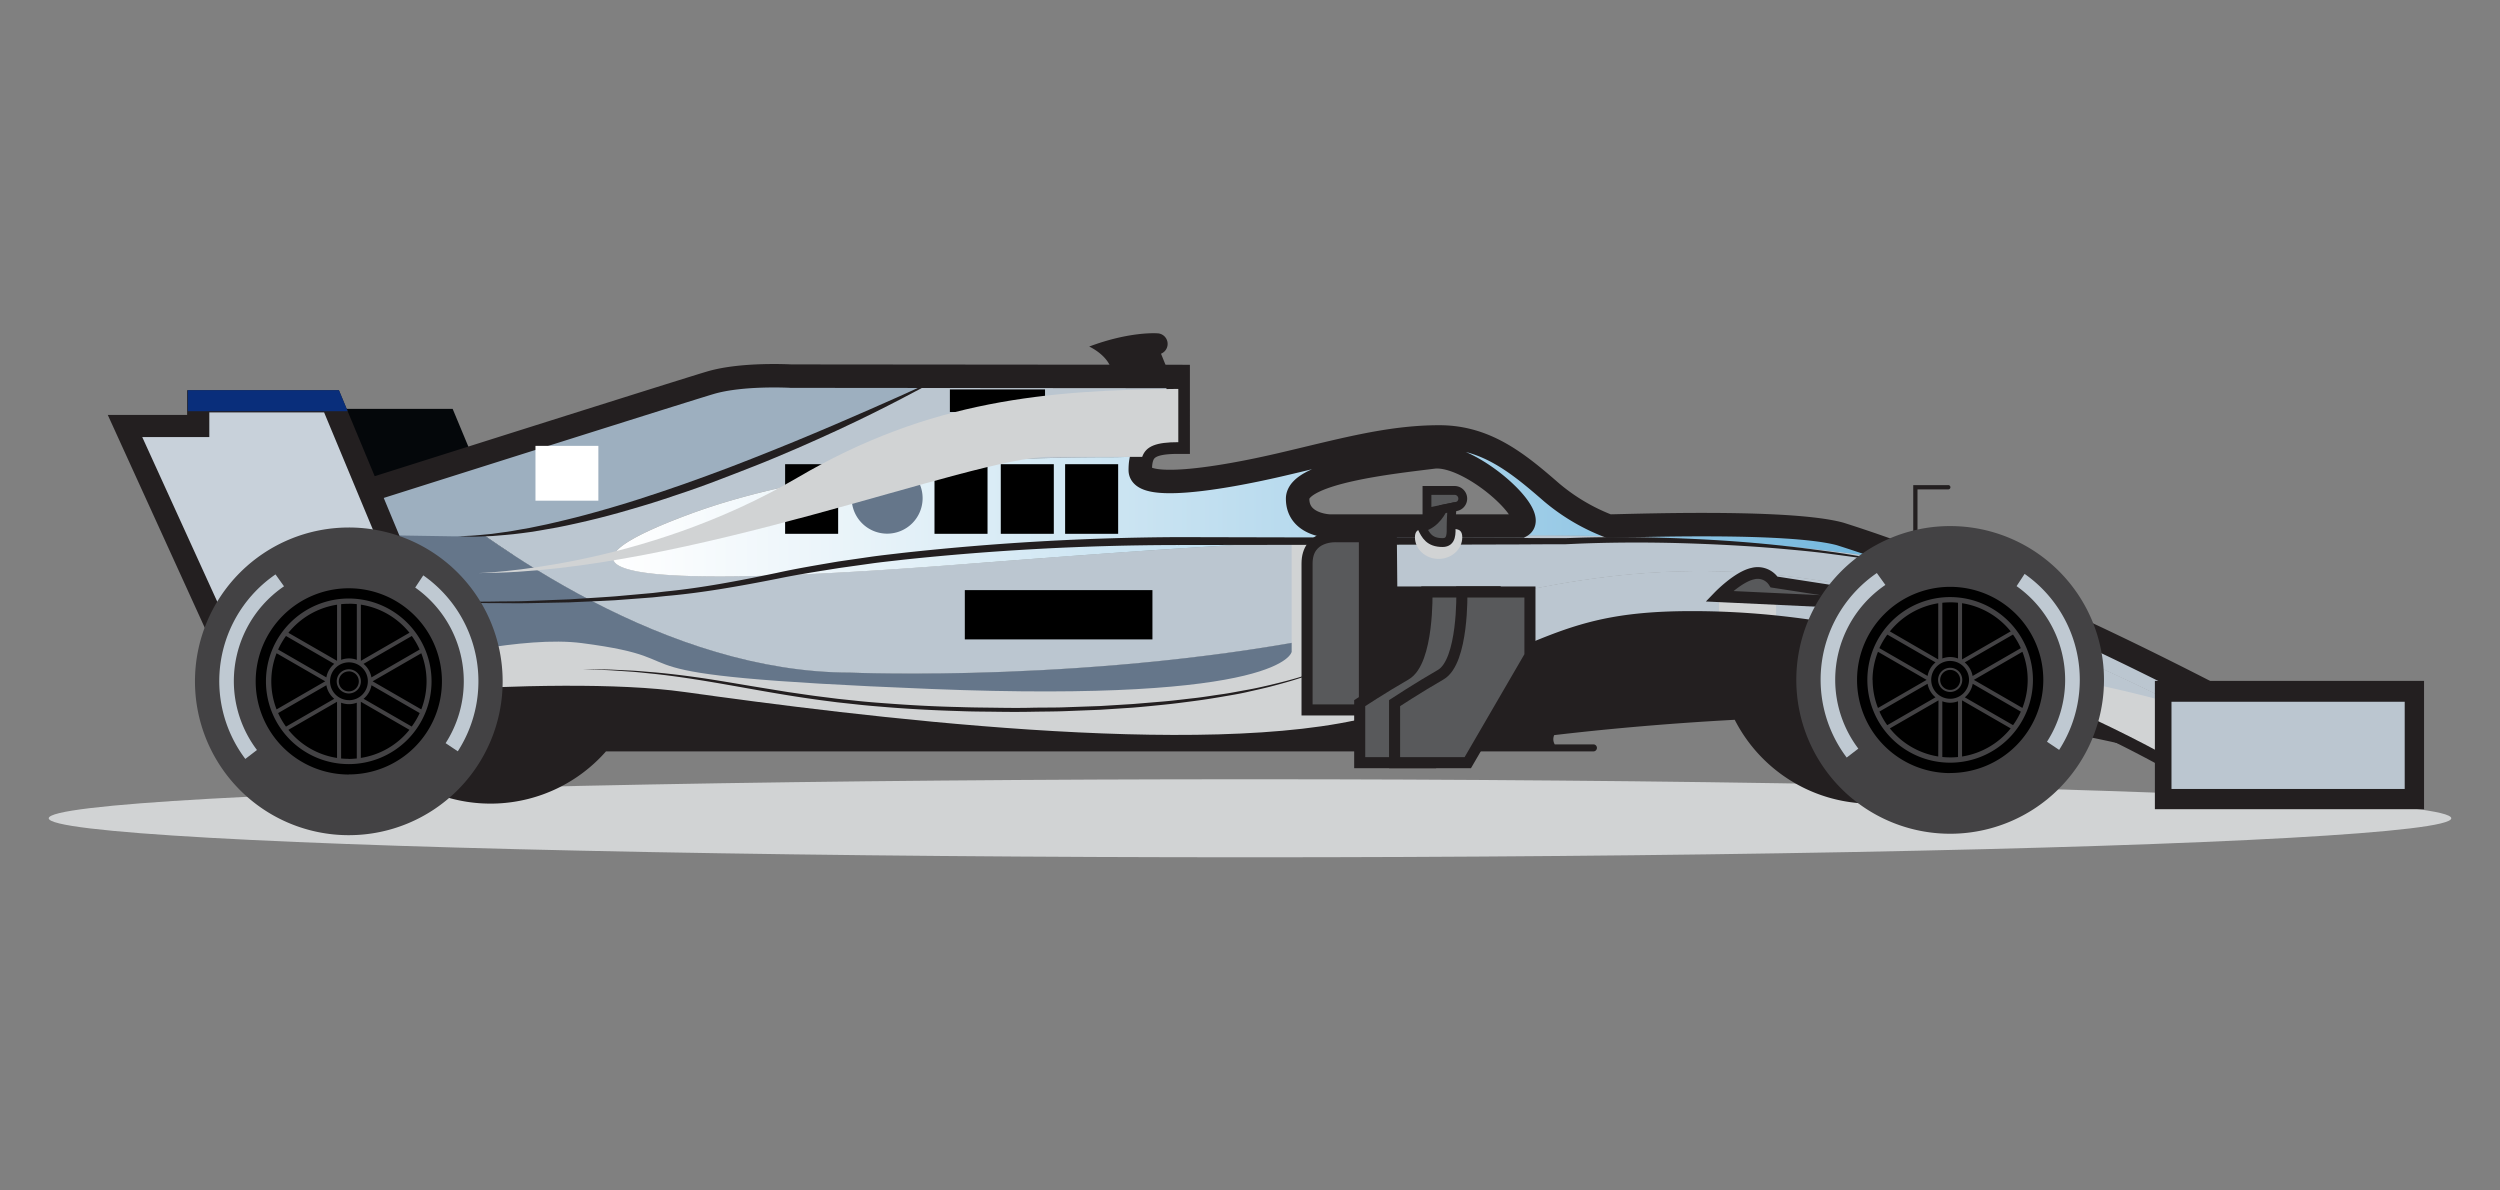 <?xml version="1.0" encoding="UTF-8"?> <svg xmlns="http://www.w3.org/2000/svg" xmlns:xlink="http://www.w3.org/1999/xlink" viewBox="0 0 840 400"><rect x="0" y="0" width="840" height="400" fill="#808080" stroke="none"/><defs><style>.cls-1{isolation:isolate;}.cls-2{fill:#04070a;}.cls-3{fill:#bbc6d0;}.cls-4{fill:url(#linear-gradient);}.cls-5{fill:#65768a;}.cls-6,.cls-8{fill:#d1d3d4;}.cls-18,.cls-7{fill:#231f20;}.cls-8{mix-blend-mode:multiply;}.cls-14,.cls-17,.cls-19,.cls-9{fill:#58595b;}.cls-11,.cls-14,.cls-17,.cls-18,.cls-19,.cls-9{stroke:#231f20;stroke-miterlimit:10;}.cls-9{stroke-width:3.94px;}.cls-10{fill:#9dafbf;}.cls-11{fill:none;stroke-width:7.88px;}.cls-12{fill:#c8d1da;}.cls-13{fill:#092e7b;}.cls-14{stroke-width:7.44px;}.cls-15{fill:#434244;}.cls-16{fill:#bfc9d2;}.cls-17{stroke-width:2.97px;}.cls-18,.cls-19{stroke-width:3.72px;}.cls-20{fill:#fff;}</style><linearGradient id="linear-gradient" x1="205.99" y1="170.26" x2="690.68" y2="170.26" gradientUnits="userSpaceOnUse"><stop offset="0" stop-color="#fff"></stop><stop offset="0.2" stop-color="#e4f1f8"></stop><stop offset="0.62" stop-color="#a0cee8"></stop><stop offset="1" stop-color="#5dabd7"></stop></linearGradient></defs><g class="cls-1"><g id="image"><polygon class="cls-2" points="176.43 195.85 152.09 137.38 107.3 137.38 107.3 145.66 82.7 145.66 121.8 231.46 176.43 195.85"></polygon><path class="cls-3" d="M648.29,190c-100.32-18.18-229.41-7.78-327.8-.21-131.67,10.13-131.89-1-89.21-16.9s99.34-19.28,141.29-19.28c3.77,0,7.53-.13,11.25-.36,1.35-3.47,4.84-4.71,12.05-4.71V126.5l-130.1-.12s-16.32-.94-27,2.2c-6.33,1.86-59.28,18.59-101.4,31.92C165.53,184,224.33,226,285.76,226c0,0,83.2,3.61,164.22-13,75.77-15.55,148.38-55.15,317.2,43.3H785.3S715.35,216,648.29,190Z"></path><path class="cls-3" d="M648.29,190c-63.2-11.45-137.83-11.56-209-8.18V215q5.34-1,10.69-2.08c75.77-15.55,148.38-55.15,317.2,43.3H785.3S715.35,216,648.29,190Z"></path><path class="cls-4" d="M231.28,172.92c-42.68,15.91-42.46,27,89.21,16.9,98.39-7.57,227.48-18,327.8.21-10.17-3.94-20.27-7.55-30-10.64-17.78-4.79-72.76-2.63-77.76-2.63a66.67,66.67,0,0,1-19.1-11.28c-11.28-9.81-22-18.67-37.77-18.67-17.29,0-33.42,4.69-53.62,9.38-20.59,4.78-46.86,8.87-46.86,1.77a13.21,13.21,0,0,1,.69-4.68c-3.72.23-7.48.36-11.25.36C330.62,153.64,274,157,231.28,172.92Zm250.21-19.34c12.3-1.54,35.88,19.76,29.5,23.18H446.83S436,176.55,436,167.57,468.13,155.25,481.49,153.58Z"></path><path class="cls-3" d="M450,213c-81,16.64-164.22,13-164.22,13-61.43,0-120.23-42-148.38-65.49L84.54,177.24H82.7l57.11,55c34-2.14,68-2.86,90.09.24,59.59,8.36,185.23,24.28,238.22,6.06s57.61-29.27,100.4-29.27c34.69,0,89.46,6.77,158.32,44.09,6.62,1.71,10.57,2.88,10.57,2.88h29.77C598.36,157.81,525.75,197.41,450,213Z"></path><path class="cls-5" d="M514.28,198c-22.6,4.55-43.33,10.7-64.3,15-81,16.64-164.22,13-164.22,13-61.43,0-120.23-42-148.38-65.49L84.54,177.24H82.7l57.11,55c34-2.14,68-2.86,90.09.24,59.59,8.36,185.23,24.28,238.22,6.06,21.35-7.35,34.85-13.53,46.16-18.28Z"></path><ellipse class="cls-6" cx="420" cy="274.94" rx="403.63" ry="13.11"></ellipse><path class="cls-7" d="M717.77,248.61a406.93,406.93,0,0,0-38.84-17.46h0c-30.56-11.81-62.89-19.71-95.68-21.45-12.79-.71-25.83-.81-38.52,1.17a118.13,118.13,0,0,0-26,7.58c-10.56,4.27-20.93,9-31.54,13.12-7.45,2.92-15,5.84-22.66,8.14a139.45,139.45,0,0,1-18.3,4c-27.54,4.29-55.88,3.73-83.64,2.4-30.45-1.46-60.8-4.48-91.05-8.13-9.28-1.14-18.57-2.29-27.83-3.57-9.58-1.29-19.12-2.74-28.77-3.34h0c-21.06-1.3-48.06-.5-75.09,1.2l-8.92-8.59L126,219H113.16a51.66,51.66,0,0,0,90.45,33.47H535.39a1.18,1.18,0,0,0,0-2.36h-13a3.42,3.42,0,0,1-.18-3.11c16-1.88,36.53-3.84,60.66-5.15a51.66,51.66,0,0,0,91.48,1.05,474.36,474.36,0,0,1,52.49,10.51c-3-1.63-6-3.21-9.07-4.77C716.6,248,718.68,249.08,717.77,248.61Z"></path><path class="cls-7" d="M643.57,187.73a.71.71,0,0,1-.72-.71V163h11.69a.72.72,0,1,1,0,1.43H644.28V187A.71.71,0,0,1,643.57,187.73Z"></path><path class="cls-7" d="M390.1,118.85a3.56,3.56,0,0,0-1.33-6.86s-9.13-.69-22.8,4.45c0,0,7.9,3.57,7.64,9.81H393.1Z"></path><path class="cls-7" d="M352.58,140.38c35.61,9.12,34.09,0,34.09,0S388.19,131.27,352.58,140.38Z"></path><path class="cls-8" d="M596.76,210.78V200.34H577.61v9.11C583.53,209.65,589.92,210.06,596.76,210.78Z"></path><path class="cls-9" d="M620,199.26l-23.91-3.7a6.5,6.5,0,0,0-7.17-2.82c-5,1.08-11.3,7.6-11.3,7.6l42.38,2Z"></path><path class="cls-10" d="M317.06,126.43l-51.29-.05s-16.32-.94-27,2.2S84.54,177.24,84.54,177.24H82.7L84.56,179c20.79.44,44,.87,67.15,1.2C207,181,285.82,142.82,317.06,126.43Z"></path><path class="cls-7" d="M154,180.22l1.94-.11c1.26-.09,3.13-.1,5.47-.36l3.88-.37,4.56-.63c1.62-.2,3.34-.54,5.15-.86l2.79-.48,2.9-.6c2-.4,4-.82,6.15-1.35s4.31-1,6.55-1.59,4.54-1.16,6.87-1.84,4.73-1.32,7.14-2.06c4.84-1.42,9.8-3.06,14.83-4.73s10.1-3.48,15.16-5.33,10.1-3.75,15-5.7,9.79-3.87,14.46-5.81c9.35-3.85,18-7.58,25.43-10.84s13.58-6,17.86-8l6.74-3.12s-2.34,1.36-6.51,3.59S300.25,135.41,293,139s-15.85,7.59-25.15,11.63c-4.66,2-9.48,4.07-14.43,6s-10,3.92-15.07,5.81-10.2,3.62-15.27,5.28c-2.54.82-5,1.64-7.56,2.37s-5,1.49-7.43,2.16-4.85,1.34-7.23,1.92-4.7,1.15-7,1.65-4.49,1-6.65,1.4-4.23.78-6.24,1.1-3.93.64-5.77.84-3.58.47-5.23.57l-4.61.38-3.93.15c-2.37.15-4.22,0-5.49,0Z"></path><path class="cls-11" d="M785.3,256.26s-92.78-53.41-167.06-76.87c-17.78-4.79-72.76-2.63-77.76-2.63a66.67,66.67,0,0,1-19.1-11.28c-11.28-9.81-22-18.67-37.77-18.67-17.29,0-33.42,4.69-53.62,9.38-20.59,4.78-46.86,8.87-46.86,1.77s2.92-9.39,12.74-9.39V126.5l-130.1-.12s-16.32-.94-27,2.2S84.54,177.24,84.54,177.24H82.7l57.11,55c34-2.14,68-2.86,90.09.24,59.59,8.36,185.23,24.28,238.22,6.06s57.61-29.27,100.4-29.27c34.69,0,89.46,6.77,158.32,44.09,6.62,1.71,10.57,2.88,10.57,2.88ZM511,176.76H446.83S436,176.55,436,167.57s32.16-12.32,45.52-14C493.79,152,517.37,173.34,511,176.76Z"></path><polygon class="cls-12" points="135.73 193.32 111.39 134.83 66.6 134.83 66.6 143.12 42 143.12 81.1 228.92 135.73 193.32"></polygon><path class="cls-7" d="M79.5,234.41l-43.29-95H62.87V131.1h51l26.48,63.65ZM47.79,146.85l34.9,76.58,48.41-31.54-22.2-53.33H70.33v8.29Z"></path><polygon class="cls-13" points="116.81 138.16 113.88 131.1 63.09 131.1 63.09 138.16 116.81 138.16"></polygon><path class="cls-8" d="M775.94,256.26c-5.88-3.61-11.49-6.78-16.68-9.32-26.71-13.09-77.22-22-115-27.19,24.42,6.61,52.11,17.13,82.56,33.63,6.62,1.71,10.57,2.88,10.57,2.88Z"></path><rect class="cls-14" x="727.76" y="232.5" width="83" height="35.67"></rect><path class="cls-8" d="M434,182.3V219s-2.25,17.26-121.3,12.49S240.89,222,195.48,216.08c-19.53-2.53-50.66,5.35-64.59,7.59l8.92,8.59c34-2.14,68-2.86,90.09.24,57.17,8,175.09,23,231.38,8.11V181.42Z"></path><path class="cls-7" d="M145,202.1l5.67,0c3.69,0,9.11.13,16,0,3.45-.07,7.26,0,11.41-.2l13.43-.53c4.79-.32,9.89-.6,15.25-1l8.24-.74,4.27-.38,4.34-.51c11.78-1.15,24.29-3.5,37.55-6.28,6.61-1.46,13.51-2.6,20.54-3.8l10.69-1.55c3.6-.52,7.25-.89,10.92-1.34a887.6,887.6,0,0,1,92.53-5.3l92.59.22,21.76.07,10.55.06,5.18,0,5.07-.16c13.58-.38,26.4-.12,38.23.43s22.64,1.44,32.19,2.55c4.77.53,9.23,1.15,13.35,1.69s7.9,1.19,11.29,1.77l9.06,1.67c2.63.5,4.85,1,6.66,1.41l5.53,1.21-5.56-1.06c-1.82-.33-4.05-.81-6.69-1.25l-9.08-1.46c-3.41-.52-7.19-1-11.3-1.55s-8.59-1-13.37-1.43c-9.55-.91-20.35-1.58-32.15-2s-24.59-.51-38.09,0l-5.14.23-5.18,0-10.55.06-21.76.06-92.58.14a886.8,886.8,0,0,0-92.27,4.92c-3.66.44-7.31.79-10.89,1.3L282,190.85c-7,1.12-13.84,2.17-20.48,3.54-13.27,2.63-26,4.86-37.77,5.87l-4.37.46-4.29.33-8.27.62c-5.38.31-10.5.49-15.3.72l-13.45.27c-4.16.08-8,0-11.43,0-6.9,0-12.31-.28-16-.37Z"></path><path d="M692.27,228.07a37,37,0,1,1-37-37A37,37,0,0,1,692.27,228.07Z"></path><path class="cls-15" d="M655.26,176.76a51.69,51.69,0,1,0,51.68,51.69A51.69,51.69,0,0,0,655.26,176.76Zm0,83a31.29,31.29,0,1,1,31.29-31.28A31.29,31.29,0,0,1,655.26,259.73Z"></path><path class="cls-15" d="M655.26,232.5a4.06,4.06,0,1,1,4.06-4.05A4.06,4.06,0,0,1,655.26,232.5Zm0-7.41a3.36,3.36,0,1,0,3.36,3.36A3.36,3.36,0,0,0,655.26,225.09Z"></path><path class="cls-15" d="M655.26,200.62a27.82,27.82,0,1,0,27.81,27.83A27.85,27.85,0,0,0,655.26,200.62ZM679,217.78l-16.21,9.35a7.68,7.68,0,0,0-2.65-4.56l16.22-9.36A26.23,26.23,0,0,1,679,217.78Zm-23.75,17a6.35,6.35,0,1,1,6.34-6.34A6.36,6.36,0,0,1,655.26,234.79Zm4-32.1a26.06,26.06,0,0,1,16.34,9.46l-16.34,9.43Zm-4-.3a25.64,25.64,0,0,1,2.64.14v18.73a7.73,7.73,0,0,0-2.64-.49,7.63,7.63,0,0,0-2.63.49V202.53A25.15,25.15,0,0,1,655.26,202.39Zm-4,.3v18.89L635,212.15A26.09,26.09,0,0,1,651.29,202.69Zm-17.14,10.52,16.22,9.36a7.7,7.7,0,0,0-2.66,4.56l-16.21-9.35A26.28,26.28,0,0,1,634.15,213.21Zm-4.94,15.24A25.93,25.93,0,0,1,631,219l16.34,9.44L631,237.88A25.92,25.92,0,0,1,629.21,228.45Zm2.29,10.66,16.21-9.35a7.64,7.64,0,0,0,2.66,4.55l-16.22,9.36A25.83,25.83,0,0,1,631.5,239.11Zm19.79,15.08A26.07,26.07,0,0,1,635,244.74l16.33-9.42Zm4,.3c-.9,0-1.77-.05-2.63-.13V235.63a7.63,7.63,0,0,0,2.63.49,7.73,7.73,0,0,0,2.64-.49v18.73C657,254.44,656.15,254.49,655.26,254.49Zm4-.3V235.32l16.34,9.42A26.09,26.09,0,0,1,659.22,254.19Zm17.15-10.52-16.22-9.36a7.63,7.63,0,0,0,2.65-4.55L679,239.11A25.79,25.79,0,0,1,676.37,243.67Zm-13.18-15.22L679.53,219a26,26,0,0,1,0,18.87Z"></path><path class="cls-16" d="M693.89,228.45a38.41,38.41,0,0,1-6.1,20.77l4.08,2.74a43.42,43.42,0,0,0-11.6-59.13l-2.7,4.11A38.57,38.57,0,0,1,693.89,228.45Z"></path><path class="cls-16" d="M616.63,228.45a38.58,38.58,0,0,1,16.86-31.91l-2.87-4a43.44,43.44,0,0,0-10.13,62l3.91-3A38.38,38.38,0,0,1,616.63,228.45Z"></path><path class="cls-8" d="M475.42,180.54c0,4,3.57,7.25,7.95,7.25s7.95-3.24,7.95-7.25-3.51-2.53-7.89-2.53S475.42,176.54,475.42,180.54Z"></path><path class="cls-17" d="M488.57,164.79h-9.11v7.37l9.11-1.88a2.75,2.75,0,1,0,0-5.49Z"></path><path class="cls-17" d="M484.72,171.08s-2.17,5.07-7,6.12c1.31,2.69,2.51,5.1,7,5.1,3.16,0,2.86-3.24,2.86-5.52s.3-6.35.3-6.35Z"></path><path d="M151.71,228.92a34.51,34.51,0,1,1-34.51-34.5A34.51,34.51,0,0,1,151.71,228.92Z"></path><path class="cls-15" d="M117.2,177.24a51.69,51.69,0,1,0,51.69,51.68A51.68,51.68,0,0,0,117.2,177.24Zm0,83a31.29,31.29,0,1,1,31.29-31.29A31.28,31.28,0,0,1,117.2,260.21Z"></path><path class="cls-15" d="M117.2,233a4.06,4.06,0,1,1,4.06-4.06A4.06,4.06,0,0,1,117.2,233Zm0-7.41a3.36,3.36,0,1,0,3.36,3.35A3.37,3.37,0,0,0,117.2,225.57Z"></path><path class="cls-15" d="M117.2,201.1A27.82,27.82,0,1,0,145,228.92,27.86,27.86,0,0,0,117.2,201.1ZM141,218.25l-16.2,9.36a7.61,7.61,0,0,0-2.66-4.55l16.23-9.37A26.1,26.1,0,0,1,141,218.25Zm-23.75,17a6.35,6.35,0,1,1,6.35-6.35A6.35,6.35,0,0,1,117.2,235.27Zm4-32.09a26.06,26.06,0,0,1,16.33,9.44l-16.33,9.44Zm-4-.31a25.49,25.49,0,0,1,2.64.14v18.73a7.33,7.33,0,0,0-5.27,0V203A25.29,25.29,0,0,1,117.2,202.87Zm-4,.31v18.88L96.9,212.62A26.1,26.1,0,0,1,113.24,203.18ZM96.09,213.69l16.22,9.37a7.6,7.6,0,0,0-2.65,4.55l-16.21-9.36A26.8,26.8,0,0,1,96.09,213.69Zm-4.93,15.23a25.91,25.91,0,0,1,1.77-9.43l16.34,9.43-16.34,9.44A25.93,25.93,0,0,1,91.16,228.92Zm2.29,10.67,16.21-9.35a7.6,7.6,0,0,0,2.65,4.55l-16.22,9.36A26.42,26.42,0,0,1,93.45,239.59Zm19.79,15.08a26,26,0,0,1-16.34-9.45l16.34-9.43Zm4,.3c-.89,0-1.77-.05-2.63-.12V236.11a7.33,7.33,0,0,0,5.27,0v18.74C119,254.92,118.1,255,117.2,255Zm4-.3V235.79l16.33,9.43A26,26,0,0,1,121.17,254.67Zm17.15-10.52-16.23-9.36a7.64,7.64,0,0,0,2.66-4.55l16.2,9.35A25.74,25.74,0,0,1,138.32,244.15Zm-13.19-15.23,16.35-9.43a26,26,0,0,1,0,18.87Z"></path><path class="cls-16" d="M155.83,228.93a38.33,38.33,0,0,1-6.1,20.77l4.09,2.74a43.43,43.43,0,0,0-11.6-59.12l-2.71,4.1A38.53,38.53,0,0,1,155.83,228.93Z"></path><path class="cls-16" d="M78.57,228.93A38.59,38.59,0,0,1,95.43,197l-2.86-4a43.45,43.45,0,0,0-10.14,62l3.91-3A38.42,38.42,0,0,1,78.57,228.93Z"></path><path class="cls-7" d="M448.8,222.88a27.66,27.66,0,0,1-2.56,1.31,76.67,76.67,0,0,1-7.55,3c-3.3,1.19-7.4,2.36-12.13,3.59-2.36.6-4.9,1.14-7.57,1.76s-5.52,1.07-8.48,1.58-6.06,1-9.27,1.42-6.53.87-10,1.22-6.94.71-10.55,1l-11,.72-11.43.45c-3.86.16-7.77.14-11.71.22s-7.93.06-11.91,0-8-.05-12-.22c-8-.23-16-.64-23.88-1.26-3.93-.32-7.83-.62-11.68-1.07l-5.72-.62-5.64-.73c-7.44-1-14.6-2.21-21.37-3.41s-13.17-2.36-19.09-3.31-11.37-1.69-16.22-2.19c-2.42-.23-4.69-.5-6.79-.65l-5.78-.39c-3.5-.24-6.25-.25-8.12-.34l-2.88-.1,2.88,0c1.87.06,4.63,0,8.13.18l5.79.28c2.11.11,4.38.34,6.82.52,4.86.41,10.33,1.05,16.28,1.91s12.36,2,19.14,3.11L265,232.57c3.57.49,7.21,1.08,10.93,1.53l5.62.71,5.71.6c3.83.43,7.72.72,11.64,1,7.85.59,15.83,1,23.82,1.17,4,.15,8,.16,12,.22s7.94.1,11.88,0,7.84,0,11.69-.17l11.4-.4,11-.68,10.53-.88c3.42-.3,6.73-.74,9.94-1.09s6.29-.89,9.26-1.3,5.78-1,8.47-1.47,5.22-1.05,7.59-1.6c4.74-1.12,8.85-2.2,12.17-3.31a78.88,78.88,0,0,0,7.61-2.82C447.93,223.38,448.8,222.88,448.8,222.88Z"></path><polygon class="cls-18" points="467.65 198.92 467.48 180.34 458.44 180.34 458.44 238.56 491.75 238.56 502.34 220.33 502.34 198.92 467.65 198.92"></polygon><path class="cls-19" d="M449.08,180.34s-9.91-.71-9.91,9v49.2h19.27V180.34Z"></path><path class="cls-19" d="M479.46,198.92s.58,23.36-7.12,27.78-15.48,9.55-15.48,9.55v20h24.6l20.88-35.93V198.92Z"></path><path class="cls-19" d="M491.18,198.92s.58,23.36-7.11,27.78-15.49,9.55-15.49,9.55v20h24.6l20.88-35.93V198.92Z"></path><rect x="324.18" y="198.28" width="63.04" height="16.56"></rect><rect class="cls-20" x="179.92" y="149.81" width="21.13" height="18.42"></rect><rect x="263.8" y="155.97" width="17.82" height="23.39"></rect><rect x="336.26" y="155.97" width="17.82" height="23.39"></rect><rect x="357.88" y="155.97" width="17.82" height="23.39"></rect><rect x="313.99" y="155.97" width="17.82" height="23.39"></rect><path class="cls-5" d="M310,167.39A11.92,11.92,0,1,1,298,155.47,11.91,11.91,0,0,1,310,167.39Z"></path><rect x="319.16" y="130.85" width="31.97" height="7.58"></rect><path class="cls-8" d="M268,160.46c-52.38,30.72-107.21,32.09-107.21,32.09,69.44,0,165.38-39.05,191.83-39.05h31.16c1.28-3.64,4.77-4.93,12.13-4.93v-17.9C352.06,131.05,312.55,134.3,268,160.46Z"></path><rect class="cls-3" x="729.62" y="235.79" width="78.36" height="29.3"></rect></g></g></svg> 